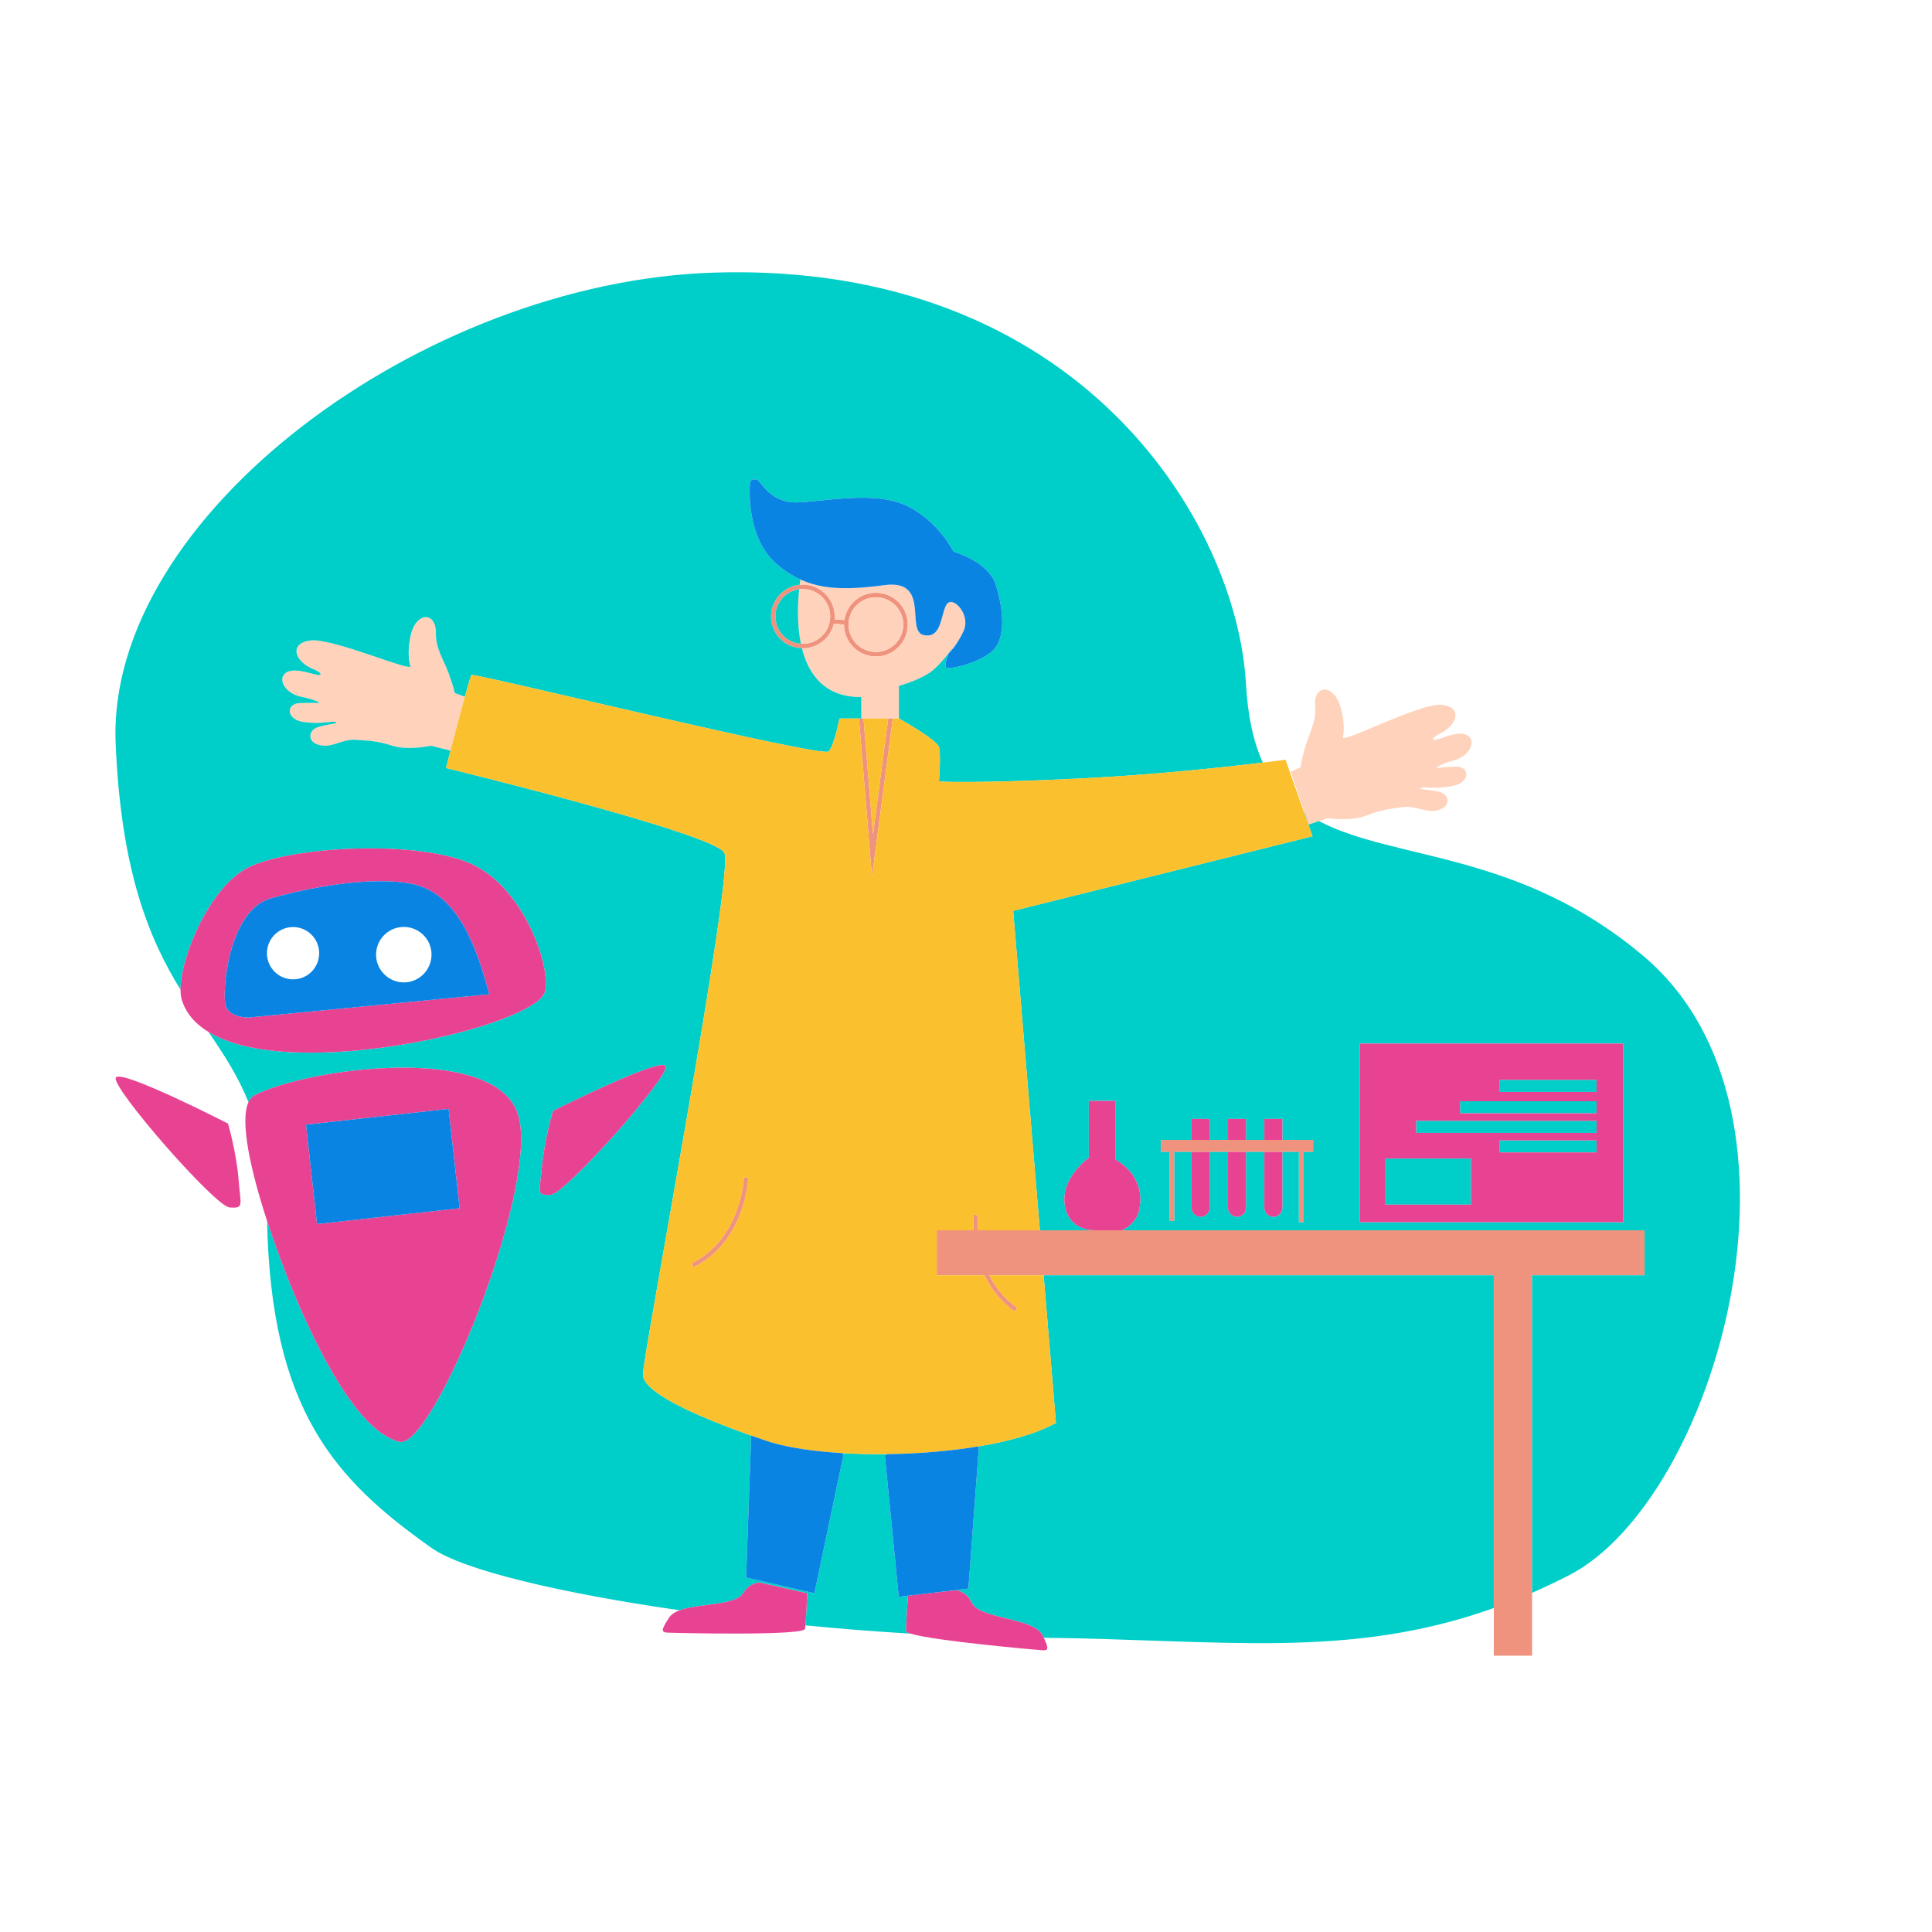 <?xml version="1.0" standalone="no"?>
<svg version="1.1" id="Layer_1" xmlns="http://www.w3.org/2000/svg" xmlns:xlink="http://www.w3.org/1999/xlink" x="0px" y="0px" viewBox="0 0 595.28 595.28" enable-background="new 0 0 595.28 595.28" xml:space="preserve">
<path id="color_x5F_6" fill="#EF937E" d="M472.055,392.937v97.834v19.379h-11.792v-14.697V392.938H321.56h-16.692
	c1.843,3.628,4.535,7.2,8.589,10.035l-0.794,1.134c-4.507-3.146-7.427-7.143-9.326-11.168h-14.712v-13.861h11.367
	c-0.17-2.863,0.057-4.762,0.057-4.819l1.361,0.17c0,0.057-0.198,1.871-0.028,4.649h19.02h186.321v13.859H472.055z M247.352,199.757
	c-0.089,0-0.176-0.011-0.264-0.013c-5.291-0.141-9.544-4.47-9.544-9.795c0-5.092,3.888-9.304,8.854-9.788
	c0.314-0.031,0.632-0.048,0.954-0.048c5.442,0,9.836,4.421,9.836,9.836c0,0.283-0.028,0.567-0.028,0.85l3.005,0.255
	c0.68-4.762,4.762-8.419,9.723-8.419c5.414,0,9.808,4.394,9.807,9.808c0,5.414-4.394,9.836-9.808,9.836s-9.836-4.421-9.836-9.836
	l-3.118-0.283C255.913,196.497,252.029,199.757,247.352,199.757z M261.441,192.443c0,4.649,3.798,8.447,8.447,8.447
	s8.419-3.798,8.419-8.447c0-4.648-3.77-8.419-8.419-8.419S261.441,187.795,261.441,192.443z M246.767,198.338
	c0.194,0.013,0.388,0.03,0.586,0.03c4.677,0,8.447-3.771,8.447-8.419c0-4.677-3.77-8.447-8.447-8.447
	c-0.379,0-0.75,0.034-1.116,0.082c-4.12,0.547-7.303,4.069-7.303,8.365C238.934,194.399,242.393,198.036,246.767,198.338z
	 M213.053,389.28l0.624,1.219c16.13-8.051,16.895-27.439,16.895-27.638l-1.389-0.028
	C229.183,363.004,228.446,381.571,213.053,389.28z M268.67,270.225l6.406-48.756l-0.589-0.084l-0.007-0.001l-0.793-0.113
	l-0.015,0.113v0.001l-4.69,35.745l-2.915-35.745v-0.001l-0.005-0.056l-0.681,0.055l-0.02,0.002l-0.688,0.056L268.67,270.225z
	 M389.567,351.212h-5.669h-5.528h-5.669h-5.556h-9.468v3.713h2.665v21.26h1.502v-21.26h5.301h5.556h5.669h5.528h5.669h5.556h5.074
	v21.657h1.502v-21.657h2.891v-3.713h-9.467H389.567z"></path>
<path id="color_x5F_5" fill="#FFD2BB" d="M247.353,198.368c-0.198,0-0.391-0.016-0.586-0.03
	c-1.246-6.026-0.979-12.417-0.53-16.754c0.366-0.049,0.736-0.082,1.116-0.082c4.677,0,8.447,3.77,8.447,8.447
	C255.8,194.597,252.03,198.368,247.353,198.368z M406.397,253.005l2.73-0.893c0,0,7.143,1.049,11.877-0.822s6.69-1.927,10.942-2.579
	c4.224-0.652,7.172,1.814,10.828,0.992c3.657-0.85,3.94-3.515,2.211-5.017s-8.192-1.19-7.2-1.842
	c0.992-0.624,3.855,0.453,9.695-0.652c5.811-1.105,5.357-6.179,1.077-5.981c-4.28,0.17-6.094,0.425-6.094,0.425
	s0.622-0.993,5.611-2.382c5.017-1.417,6.973-6.265,3.855-7.795c-3.118-1.531-8.901,1.786-10.091,1.502
	c-1.162-0.283,1.389-1.701,1.389-1.701c6.066-2.75,7.512-8.646,0.765-9.099c-6.747-0.453-31.011,12.246-30.246,9.978
	c0.765-2.239,0.113-10.205-2.778-13.238c-2.863-3.033-6.208-1.077-5.754,3.657c0.425,4.706-1.843,8.476-3.061,12.614
	c-1.219,4.138-1.417,6.236-1.417,6.236l-3.061,1.361l4.306,12.609l1.25,3.662L406.397,253.005z M266.067,221.384h7.606l0.015-0.113
	l0.793,0.113h2.495v-10.063c0,0,7.625-2.07,10.942-5.216c3.288-3.118,5.187-5.896,5.187-5.896s0.142-0.056,0.369-0.198
	c0.462-0.56,1.008-1.296,1.592-2.219c0.012-0.02,0.025-0.039,0.037-0.059c0.109-0.174,0.221-0.359,0.332-0.546
	c0.051-0.085,0.101-0.169,0.152-0.257c0.08-0.138,0.162-0.285,0.243-0.43c0.072-0.129,0.143-0.255,0.216-0.389
	c0.064-0.119,0.129-0.246,0.193-0.369c0.087-0.166,0.173-0.328,0.26-0.502c0.028-0.056,0.056-0.118,0.085-0.176
	c0.116-0.235,0.232-0.473,0.347-0.722c1.959-4.315-2.049-9.455-4.354-8.813c-0.328,0.092-0.622,0.302-0.859,0.648
	c-1.543,2.258-1.496,7.942-4.498,9.322c-0.692,0.319-1.547,0.409-2.62,0.175c-5.698-1.275,2.268-17.291-12.076-15.392
	c-0.051,0.007-0.1,0.012-0.151,0.019c-6.179,0.823-11.502,1.208-16.311,0.717c-0.074-0.007-0.147-0.015-0.22-0.023
	c-0.621-0.067-1.234-0.147-1.839-0.244c-0.049-0.008-0.099-0.014-0.147-0.022c-0.606-0.101-1.204-0.219-1.795-0.353
	c-0.195-0.044-0.387-0.096-0.58-0.143c-0.368-0.091-0.735-0.188-1.098-0.294c-0.263-0.076-0.526-0.154-0.787-0.238
	c-0.277-0.089-0.551-0.187-0.825-0.285c-0.627-0.223-1.248-0.47-1.862-0.741c-0.096-0.043-0.194-0.079-0.29-0.123
	c-0.07,0.471-0.144,1.015-0.218,1.608c0.314-0.031,0.632-0.048,0.954-0.048c5.442,0,9.836,4.421,9.836,9.836
	c0,0.283-0.028,0.567-0.028,0.85l3.005,0.255c0.68-4.762,4.762-8.419,9.723-8.419c5.414,0,9.808,4.394,9.807,9.808
	c0,5.414-4.394,9.836-9.808,9.836s-9.836-4.421-9.836-9.836l-3.118-0.283c-1.02,4.337-4.904,7.597-9.581,7.597
	c-0.089,0-0.176-0.011-0.264-0.013c2.021,8.071,7.012,15.108,18.293,15.036v6.603l0.681-0.055L266.067,221.384z M269.888,200.89
	c4.649,0,8.419-3.798,8.419-8.447c0-4.648-3.77-8.419-8.419-8.419s-8.447,3.771-8.447,8.419
	C261.441,197.092,265.239,200.89,269.888,200.89z M140.09,213.505c0-0.001-0.369-2.07-1.871-6.123
	c-1.502-4.025-4.025-7.625-3.912-12.359s-3.345-6.463-6.009-3.231s-2.778,11.197-1.843,13.408c0.907,2.183-24.18-8.787-30.869-7.852
	c-6.718,0.907-4.847,6.689,1.389,9.014c0,0,2.665,1.219,1.502,1.587c-1.162,0.368-7.172-2.523-10.176-0.794
	c-3.005,1.729-0.68,6.463,4.394,7.512s5.783,1.956,5.783,1.956s-1.843-0.113-6.123,0c-4.28,0.142-4.394,5.216,1.502,5.896
	c5.896,0.708,8.674-0.567,9.694,0c1.049,0.595-5.414,0.708-7.03,2.325c-1.644,1.616-1.162,4.28,2.523,4.847
	c3.713,0.595,6.491-2.069,10.743-1.729c4.28,0.34,6.265,0.284,11.112,1.814s11.906,0,11.906,0l6.005,1.501
	c1.221-4.701,3.019-11.552,4.417-16.613L140.09,213.505z"></path>
<path id="color_x5F_4" fill="#00CEC9" d="M246.767,198.338c-4.375-0.302-7.833-3.939-7.833-8.389c0-4.296,3.183-7.817,7.303-8.365
	C245.788,185.921,245.521,192.312,246.767,198.338z M280.544,503.348c-10.685-0.634-21.582-1.498-32.387-2.551
	c0.294-3.134,0.555-9.894,0.555-9.894l-14.797-3.345c0.002,0-2.521,0.34-4.024,2.069c-1.502,1.729-1.162,3.118-7.852,4.28
	c-4.607,0.797-9.373,1.048-12.618,2.242c-36.375-5.236-66.647-12.274-76.475-19.221c-29.567-20.894-49.46-42.255-50.656-100.745
	c3.256,9.976,7.2,20.07,10.66,27.867c9.751,21.94,19.956,37.502,30.047,40.195c10.091,2.721,42.406-75.969,36.935-99.694
	c-5.471-23.727-65.395-15.478-81.524-7.059c-0.798,0.418-1.406,1.138-1.853,2.104c-3.261-8.152-7.629-14.779-12.306-21.621
	c26.099,15.907,100.126-1.717,103.564-12.203c2.296-7.03-6.095-32.201-22.677-39.628s-55.134-5.415-68.457,1.049
	c-11.905,5.787-21.073,27.474-21.052,37.769c-9.509-15.492-18.312-36.095-19.995-75.838
	C32.657,159.306,130.197,86.739,220.14,83.989c112.535-3.43,161.008,77.188,163.757,126.709c0.57,10.161,2.367,18.038,5.194,24.272
	c-10.868,1.314-33.006,3.749-56.33,4.897c-32.825,1.616-43.455,0.936-43.455,0.936s0.68-8.334,0-10.63
	c-0.709-2.325-12.331-8.788-12.331-8.788h-2.488l-0.007-0.001h2.495v-10.063c0,0,7.625-2.07,10.942-5.216
	c3.288-3.118,5.187-5.896,5.187-5.896s0.142-0.056,0.369-0.198c0.462-0.56,1.008-1.296,1.592-2.219
	c-1.564,2.488-2.841,3.637-2.841,3.637s-1.19,3.289-0.85,4.167c0.341,0.879,9.525-0.878,14.202-4.847
	c4.706-3.998,3.487-13.522,1.217-20.636c-2.24-7.115-12.983-10.148-12.983-10.148s-4.706-9.44-14.4-14.117
	c-9.723-4.678-24.973-1.389-33.562-1.049c-8.56,0.341-11.338-6.576-12.557-6.945c-1.218-0.339-2.182-0.339-2.239,1.56
	c0,0-1.389,15.789,7.965,24.123c2.567,2.28,5.171,3.941,7.889,5.139c-0.096-0.043-0.194-0.079-0.29-0.123
	c-0.07,0.471-0.144,1.015-0.218,1.608c-4.967,0.483-8.854,4.695-8.854,9.788c0,5.325,4.253,9.653,9.544,9.795
	c2.021,8.071,7.012,15.108,18.293,15.036v6.603l-0.02,0.002h-6.726c0,0-1.474,8.079-3.317,10.148
	c-1.843,2.098-109.332-24.265-110.041-23.556c-0.208,0.208-1.021,2.964-2.05,6.687l-3.137-1.159c0-0.001-0.369-2.07-1.871-6.123
	c-1.502-4.025-4.025-7.625-3.912-12.359s-3.345-6.463-6.009-3.231s-2.778,11.197-1.843,13.408c0.907,2.183-24.18-8.787-30.869-7.852
	c-6.718,0.907-4.847,6.689,1.389,9.014c0,0,2.665,1.219,1.502,1.587c-1.162,0.368-7.172-2.523-10.176-0.794
	c-3.005,1.729-0.68,6.463,4.394,7.512s5.783,1.956,5.783,1.956s-1.843-0.113-6.123,0c-4.28,0.142-4.394,5.216,1.502,5.896
	c5.896,0.708,8.674-0.567,9.694,0c1.049,0.595-5.414,0.708-7.03,2.325c-1.644,1.616-1.162,4.28,2.523,4.847
	c3.713,0.595,6.491-2.069,10.743-1.729c4.28,0.34,6.265,0.284,11.112,1.814s11.906,0,11.906,0l6.005,1.501
	c-0.823,3.168-1.385,5.358-1.385,5.358s82.516,20.098,85.748,26.107c3.231,6.009-25.087,154.885-25.087,160.781
	c0,5.409,15.768,12.557,33.364,18.801l-1.559,43.732l21.033,4.847l9.014-42.832l-0.51-0.34c-0.007,0-0.015-0.001-0.022-0.001
	c4.469,0.271,9.184,0.379,13.991,0.317l-0.759,0.394l4.28,43.568l2.831-0.336c-0.046,0.623-0.643,8.783-0.535,10.909
	C279.223,502.823,279.7,503.081,280.544,503.348z M205.088,328.449c-1.644-2.75-34.696,13.833-34.696,13.833
	s-2.665,8.957-3.402,17.178c-0.765,8.22-1.757,8.901,2.693,8.674C174.134,367.936,206.761,331.199,205.088,328.449z
	 M483.365,485.404c-3.83,1.966-7.593,3.74-11.31,5.367v-97.834h34.668v-13.859v-0.002v0.002H320.402l-8.222-98.421l92.239-22.989
	l-2.622-7.419c0.062,0.042,0.121,0.087,0.183,0.13l1.25,3.662l3.166-1.035c23.456,12.294,61.953,9.156,100.325,41.882
	C563.16,343.019,528.719,462.131,483.365,485.404z M343.646,357.221v-18.028h-8.164v17.518c0,0-8.504,6.066-7.455,14.23
	c0,0,0.34,8.135,9.723,8.135h7.965c0,0,4.167-1.729,5.187-5.896C351.951,369.013,351.781,362.097,343.646,357.221z M404.59,351.212
	h-9.467v-6.464h-5.556v6.464h-5.669v-6.464h-5.528v6.464h-5.669v-6.464h-5.556v6.464h-9.468v3.713h2.665v21.26h1.502v-21.26h5.301
	v17.206c0,1.531,1.247,2.778,2.778,2.778s2.778-1.247,2.778-2.778v-17.206h5.669v17.206c0,1.531,1.219,2.778,2.778,2.778
	c1.531,0,2.75-1.247,2.75-2.778v-17.206h5.669v17.206c0,1.531,1.247,2.778,2.778,2.778s2.778-1.247,2.778-2.778v-17.206h5.074
	v21.657h1.502v-21.657h2.891L404.59,351.212L404.59,351.212z M500.118,321.533H418.99v55.049h81.128L500.118,321.533
	L500.118,321.533z M321.56,392.938l3.801,45.495c-5.925,3.263-14.41,5.649-23.918,7.235l0.164,0.164l-3.231,43.625l-11.132,1.323
	l7.589-0.841c0,0,2.466,0.624,3.77,2.523c1.304,1.871,0.794,3.232,7.342,5.131c6.519,1.899,13.521,2.664,15.336,6.377
	c0.109,0.226,0.212,0.44,0.31,0.646c55.641,0.665,94.365,6.686,138.672-9.163V392.938H321.56z M453.233,371.167h-26.532v0.001
	L453.233,371.167L453.233,371.167z M491.925,351.382L491.925,351.382l0.001,3.685h-0.001V351.382z M491.926,339.307H449.86v-0.001
	L491.926,339.307L491.926,339.307z M491.926,343.019H449.86v-3.712h42.066V343.019z M491.926,336.442h-29.82v-3.713h29.82V336.442z
	 M491.926,349.057h-55.587v-3.713h55.587V349.057z M491.925,351.382v3.685h-29.819v-3.685H491.925z M453.233,371.167h-26.532
	v-14.201h26.532V371.167z"></path>
<path id="color_x5F_3" fill="#E84393" d="M248.712,490.903c0,0-0.262,6.76-0.555,9.894c-0.041,0.438-0.083,0.808-0.125,1.076
	c-0.34,2.211-40.337,1.275-42.406,1.162c-2.097-0.113-1.757-1.049,0.454-4.507c0.686-1.087,1.854-1.832,3.341-2.379
	c3.245-1.194,8.011-1.445,12.618-2.242c6.69-1.162,6.35-2.551,7.852-4.28c1.503-1.729,4.026-2.069,4.024-2.069L248.712,490.903z
	 M305.945,497.593c-6.548-1.899-6.038-3.26-7.342-5.131c-1.304-1.899-3.77-2.523-3.77-2.523l-7.589,0.841l-7.495,0.891
	c-0.046,0.623-0.643,8.783-0.535,10.909c0.009,0.242,0.486,0.5,1.33,0.767c6.946,2.199,38.834,5.028,40.68,5.129
	c1.942,0.133,1.862-0.709,0.367-3.861c-0.097-0.206-0.201-0.42-0.31-0.646C319.466,500.257,312.464,499.492,305.945,497.593z
	 M70.272,346.194c0,0-32.91-16.895-34.583-14.173c-1.672,2.75,30.614,39.77,35.065,40.025c4.45,0.283,3.43-0.425,2.75-8.646
	C72.852,355.152,70.272,346.194,70.272,346.194z M122.997,444.245c10.091,2.721,42.406-75.969,36.935-99.694
	c-5.471-23.727-65.395-15.478-81.524-7.059c-0.798,0.418-1.406,1.138-1.853,2.104c-2.714,5.867,0.674,21.081,5.735,36.588
	c3.256,9.976,7.2,20.07,10.66,27.867C102.701,425.99,112.906,441.552,122.997,444.245z M138.219,341.659l3.402,30.614l-43.937,4.875
	l-3.402-30.614L138.219,341.659z M167.813,305.772c2.296-7.03-6.095-32.201-22.677-39.628s-55.134-5.415-68.457,1.049
	c-11.905,5.787-21.073,27.474-21.052,37.769c0.003,1.202,0.123,2.258,0.387,3.106c1.308,4.204,4.206,7.451,8.235,9.907
	C90.348,333.881,164.375,316.257,167.813,305.772z M69.592,309.996c-1.361-3.685,0.624-29.367,13.748-33.165
	c10.942-3.175,31.181-7.144,43.88-4.422c14.485,3.117,20.013,21.032,23.528,33.93l-74.098,7.172
	C76.65,313.511,70.952,313.709,69.592,309.996z M372.701,351.212h-5.556v-6.464h5.556V351.212z M367.145,354.925h5.556v17.206
	c0,1.531-1.247,2.778-2.778,2.778s-2.778-1.247-2.778-2.778L367.145,354.925L367.145,354.925z M383.898,351.212h-5.528v-6.464h5.528
	V351.212z M378.37,354.925h5.528v17.206c0,1.531-1.219,2.778-2.75,2.778c-1.559,0-2.778-1.247-2.778-2.778V354.925z
	 M395.123,351.212h-5.556v-6.464h5.556V351.212z M169.683,368.134c-4.45,0.227-3.458-0.454-2.693-8.674
	c0.737-8.221,3.402-17.178,3.402-17.178s33.052-16.583,34.696-13.833C206.761,331.199,174.134,367.936,169.683,368.134z
	 M350.902,373.18c-1.02,4.167-5.187,5.896-5.187,5.896h-7.965c-9.383,0-9.723-8.135-9.723-8.135
	c-1.049-8.164,7.455-14.23,7.455-14.23v-17.518h8.164v18.028C351.781,362.097,351.951,369.013,350.902,373.18z M389.567,354.925
	h5.556v17.206c0,1.531-1.247,2.778-2.778,2.778s-2.778-1.247-2.778-2.778L389.567,354.925L389.567,354.925z M418.99,376.582h81.128
	v-55.049H418.99V376.582z M491.926,355.067L491.926,355.067h-29.82v-3.685h29.819h0.001V355.067z M462.106,332.729h29.82v3.713
	h-29.82V332.729z M449.86,339.307L449.86,339.307l42.066-0.001v0.001v3.712H449.86V339.307z M436.339,345.344h55.587v3.713h-55.587
	V345.344z M426.701,371.167v-14.201h26.532v14.201v0.001L426.701,371.167L426.701,371.167z"></path>
<path id="color_x5F_2" fill="#FBC02D" d="M289.306,240.803c0,0,0.68-8.334,0-10.63c-0.709-2.325-12.331-8.788-12.331-8.788h-2.488
	l0.589,0.084l-6.406,48.756l-3.997-48.784l0.688-0.056h-6.726c0,0-1.474,8.079-3.317,10.148
	c-1.843,2.098-109.332-24.265-110.041-23.556c-0.208,0.208-1.021,2.964-2.05,6.687c-1.399,5.062-3.196,11.912-4.417,16.613
	c-0.823,3.168-1.385,5.358-1.385,5.358s82.516,20.098,85.748,26.107c3.231,6.009-25.087,154.885-25.087,160.781
	c0,5.409,15.768,12.557,33.364,18.801v-0.007c1.588,0.567,3.175,1.105,4.791,1.672c0.014,0.005,0.028,0.009,0.042,0.013
	c0.458,0.155,0.946,0.302,1.437,0.448c5.572,1.644,13.174,2.759,21.686,3.279c4.469,0.271,9.184,0.379,13.991,0.317l0.006-0.003
	c9.411-0.113,19.162-0.907,28.034-2.381l0.006,0.006c9.508-1.585,17.994-3.972,23.918-7.235l-3.801-45.495h-16.692
	c1.843,3.628,4.535,7.2,8.589,10.035l-0.794,1.134c-4.507-3.146-7.427-7.143-9.326-11.168h-14.712v-13.861h11.367
	c-0.17-2.863,0.057-4.762,0.057-4.819l1.361,0.17c0,0.057-0.198,1.871-0.028,4.649h19.02l-8.222-98.421l92.239-22.989l-2.622-7.419
	l-5.712-16.165c0.001,0-2.567,0.35-6.994,0.886c-10.868,1.314-33.006,3.749-56.33,4.897
	C299.936,241.483,289.306,240.803,289.306,240.803z M213.677,390.499l-0.624-1.219c15.393-7.709,16.13-26.276,16.13-26.447
	l1.389,0.028C230.572,363.06,229.807,382.448,213.677,390.499z M266.402,221.385h7.27l-4.69,35.745l-2.915-35.745L266.402,221.385
	L266.402,221.385z"></path>
<path id="color_x5F_1" fill="#0984E3" d="M248.768,179.417c-0.627-0.223-1.248-0.47-1.862-0.741
	c-2.718-1.198-5.322-2.859-7.889-5.139c-9.354-8.334-7.965-24.123-7.965-24.123c0.057-1.899,1.021-1.899,2.239-1.56
	c1.219,0.369,3.997,7.286,12.557,6.945c8.589-0.34,23.839-3.629,33.562,1.049c9.694,4.677,14.4,14.117,14.4,14.117
	s10.743,3.033,12.983,10.148c2.27,7.114,3.489,16.638-1.217,20.636c-4.677,3.969-13.861,5.726-14.202,4.847
	c-0.34-0.878,0.85-4.167,0.85-4.167s1.277-1.15,2.841-3.637c0.012-0.02,0.025-0.039,0.037-0.059c0.11-0.175,0.22-0.358,0.332-0.546
	c0.051-0.085,0.101-0.169,0.152-0.257c0.08-0.139,0.161-0.284,0.243-0.43c0.072-0.129,0.143-0.255,0.216-0.389
	c0.064-0.119,0.129-0.246,0.193-0.369c0.087-0.166,0.173-0.328,0.26-0.502c0.028-0.057,0.056-0.118,0.085-0.176
	c0.116-0.235,0.232-0.473,0.347-0.722c1.959-4.315-2.049-9.455-4.354-8.813c-0.33,0.092-0.624,0.302-0.862,0.649
	c-1.543,2.257-1.496,7.939-4.495,9.321c-0.692,0.319-1.547,0.409-2.62,0.175c-5.698-1.275,2.268-17.291-12.076-15.392
	c-0.051,0.007-0.1,0.012-0.151,0.019c-6.175,0.811-11.502,1.201-16.311,0.717c-0.074-0.007-0.147-0.015-0.22-0.023
	c-0.621-0.066-1.234-0.148-1.839-0.244c-0.049-0.008-0.099-0.014-0.147-0.022c-0.607-0.1-1.204-0.22-1.795-0.353
	c-0.195-0.044-0.387-0.096-0.58-0.143c-0.369-0.091-0.734-0.189-1.098-0.294c-0.263-0.076-0.526-0.154-0.787-0.238
	C249.316,179.613,249.043,179.514,248.768,179.417z M236.283,444.002c-0.014-0.005-0.028-0.009-0.042-0.013
	c-1.616-0.567-3.203-1.105-4.791-1.672v0.007l-1.559,43.732l21.033,4.847l9.014-42.832l-0.51-0.34c-0.007,0-0.015-0.001-0.022-0.001
	c-8.512-0.52-16.114-1.636-21.686-3.279C237.226,444.305,236.744,444.156,236.283,444.002z M273.403,448.043l-0.006,0.003
	l-0.759,0.394l4.28,43.568l2.831-0.336l7.495-0.891l11.132-1.323l3.231-43.625l-0.164-0.164l-0.006-0.006
	C292.565,447.136,282.814,447.93,273.403,448.043z M150.748,306.339l-74.098,7.172c0,0-5.698,0.198-7.058-3.515
	c-1.361-3.685,0.624-29.367,13.748-33.165c10.942-3.175,31.181-7.144,43.88-4.422C141.705,275.526,147.233,293.441,150.748,306.339z
	 M98.279,292.676c-0.567-4.422-4.592-7.541-9.014-6.974c-4.422,0.596-7.512,4.621-6.945,9.043c0.567,4.394,4.592,7.512,9.014,6.945
	C95.756,301.124,98.846,297.07,98.279,292.676z M132.89,293.044c-0.595-4.677-4.876-7.965-9.553-7.37
	c-4.677,0.596-7.994,4.876-7.398,9.553c0.624,4.677,4.904,7.994,9.581,7.398C130.197,302.002,133.485,297.722,132.89,293.044z
	 M141.621,372.273l-3.402-30.614l-43.937,4.875l3.402,30.614L141.621,372.273z"></path>
</svg>